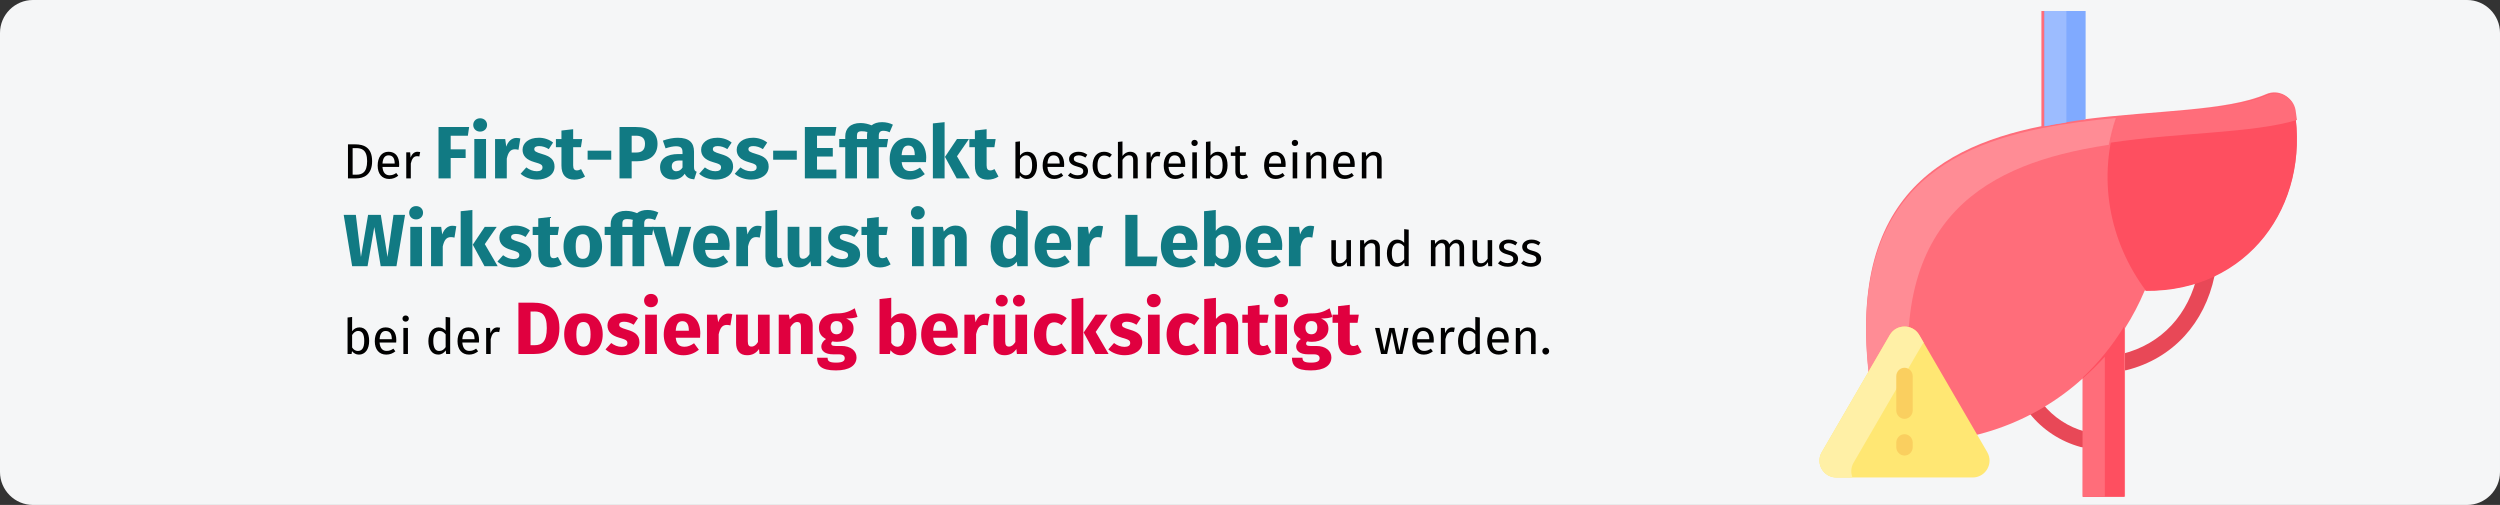 <?xml version="1.0" encoding="UTF-8"?>
<svg xmlns="http://www.w3.org/2000/svg" id="Ebene_1" version="1.1" viewBox="0 0 911 184">
  <rect x="0" y="0" width="911" height="184" fill="#333333" stroke="none"/>
  <defs>
    <style>
      .st0 {
        fill: #ffe773;
      }

      .st1 {
        fill: #fe4f60;
      }

      .st2 {
        fill: #ff6d7a;
      }

      .st3 {
        fill: #e84857;
      }

      .st4 {
        isolation: isolate;
      }

      .st5 {
        fill: #117a83;
      }

      .st6 {
        fill: #fff0a6;
      }

      .st7 {
        fill: #9cbcff;
      }

      .st8 {
        fill: #ff8c95;
      }

      .st9 {
        fill: #e0003f;
      }

      .st10 {
        fill: #facf5f;
      }

      .st11 {
        fill: #f5f6f7;
      }

      .st12 {
        fill: #80aaff;
      }
    </style>
  </defs>
  <g id="Page-1">
    <g id="vorlage-copy">
      <g id="Arzneimittel-Anwendungsformen-First-pass-effekt">
        <g id="Mask">
          <path id="path-1" class="st11" d="M12,0h887c6.6,0,12,5.4,12,12v160c0,6.6-5.4,12-12,12H12c-6.6,0-12-5.4-12-12V12C0,5.4,5.4,0,12,0Z"></path>
        </g>
        <g id="Der-First-pass-Effek-2">
          <g id="Der-First-pass-Effek">
            <path id="Shape" d="M129.39,52.6h-2.59v12.4h2.97c2.68,0,5.83-1.21,5.83-6.26s-3.04-6.14-6.21-6.14ZM129.77,53.97c1.98,0,4.01.58,4.01,4.77s-1.94,4.91-3.89,4.91h-1.39v-9.68h1.26Z"></path>
            <path id="Shape1" data-name="Shape" d="M145.47,59.98c0-2.9-1.35-4.68-3.91-4.68s-3.94,2.11-3.94,5.06,1.55,4.86,4.19,4.86c1.31,0,2.38-.45,3.31-1.19l-.72-.99c-.83.58-1.53.83-2.47.83-1.37,0-2.39-.85-2.56-3.04h6.05c.02-.22.04-.52.04-.85ZM143.83,59.6h-4.45c.13-2.11.95-2.99,2.21-2.99,1.49,0,2.23,1.03,2.23,2.88v.11Z"></path>
            <path id="Path" d="M152.16,55.3c-1.15,0-2.03.72-2.54,2.14l-.16-1.93h-1.42v9.49h1.66v-5.42c.4-1.82,1.08-2.66,2.27-2.66.34,0,.54.04.83.11l.31-1.62c-.29-.07-.63-.11-.94-.11Z"></path>
            <polygon id="Path1" data-name="Path" class="st5" points="159.8 65 164.23 65 164.23 57.58 169.68 57.58 169.68 54.42 164.23 54.42 164.23 49.45 170.49 49.45 170.95 46.29 159.8 46.29 159.8 65"></polygon>
            <path id="Shape2" data-name="Shape" class="st5" d="M174.95,43.1c-1.46,0-2.51,1.05-2.51,2.43s1.05,2.43,2.51,2.43,2.54-1.05,2.54-2.43-1.03-2.43-2.54-2.43ZM177.11,50.66h-4.27v14.34h4.27v-14.34Z"></path>
            <path id="Path2" data-name="Path" class="st5" d="M188.18,50.26c-1.65,0-3.05,1.19-3.7,3.19l-.38-2.78h-3.7v14.34h4.27v-7.21c.49-2.13,1.22-3.4,2.97-3.4.46,0,.84.08,1.3.19l.67-4.13c-.49-.13-.89-.19-1.43-.19Z"></path>
            <path id="Path3" data-name="Path" class="st5" d="M196.28,50.2c-3.62,0-5.86,1.92-5.86,4.37,0,2.21,1.4,3.67,4.24,4.48,2.59.73,3.02,1.03,3.02,2,0,.86-.78,1.35-2.08,1.35-1.4,0-2.73-.57-3.81-1.4l-2.08,2.32c1.4,1.27,3.51,2.13,5.99,2.13,3.56,0,6.37-1.76,6.37-4.73,0-2.57-1.59-3.75-4.43-4.56-2.57-.76-2.94-1.08-2.94-1.84,0-.65.57-1.08,1.73-1.08,1.24,0,2.43.4,3.54,1.11l1.57-2.4c-1.32-1.08-3.19-1.76-5.26-1.76Z"></path>
            <path id="Path4" data-name="Path" class="st5" d="M211.75,61.63c-.57.32-1.05.46-1.54.46-.89,0-1.35-.49-1.35-1.86v-6.59h2.83l.46-2.97h-3.29v-3.59l-4.27.49v3.11h-2.02v2.97h2.02v6.64c0,3.38,1.54,5.16,4.7,5.18,1.3,0,2.81-.38,3.89-1.13l-1.43-2.7Z"></path>
            <polygon id="Path5" data-name="Path" class="st5" points="214.13 58.2 222.74 58.2 222.74 54.9 214.13 54.9 214.13 58.2"></polygon>
            <path id="Shape3" data-name="Shape" class="st5" d="M252.9,60.84v-5.56c0-3.32-1.78-5.08-5.94-5.08-1.62,0-3.59.38-5.4,1.05l.97,2.81c1.43-.49,2.83-.76,3.75-.76,1.75,0,2.43.51,2.43,2.21v.62h-1.46c-4.32,0-6.72,1.7-6.72,4.83,0,2.62,1.81,4.48,4.67,4.48,1.7,0,3.29-.57,4.32-2.13.68,1.4,1.78,1.92,3.46,2.05l.89-2.78c-.68-.24-.97-.65-.97-1.75ZM246.45,62.41c-1.05,0-1.65-.68-1.65-1.81,0-1.43.92-2.11,2.86-2.11h1.05v2.56c-.51.84-1.3,1.35-2.27,1.35Z"></path>
            <path id="Path6" data-name="Path" class="st5" d="M261.35,50.2c-3.62,0-5.86,1.92-5.86,4.37,0,2.21,1.4,3.67,4.24,4.48,2.59.73,3.02,1.03,3.02,2,0,.86-.78,1.35-2.08,1.35-1.4,0-2.73-.57-3.81-1.4l-2.08,2.32c1.4,1.27,3.51,2.13,5.99,2.13,3.56,0,6.37-1.76,6.37-4.73,0-2.57-1.59-3.75-4.43-4.56-2.56-.76-2.94-1.08-2.94-1.84,0-.65.57-1.08,1.73-1.08,1.24,0,2.43.4,3.54,1.11l1.57-2.4c-1.32-1.08-3.19-1.76-5.26-1.76Z"></path>
            <path id="Path7" data-name="Path" class="st5" d="M274.31,50.2c-3.62,0-5.86,1.92-5.86,4.37,0,2.21,1.4,3.67,4.24,4.48,2.59.73,3.02,1.03,3.02,2,0,.86-.78,1.35-2.08,1.35-1.4,0-2.73-.57-3.81-1.4l-2.08,2.32c1.4,1.27,3.51,2.13,5.99,2.13,3.56,0,6.37-1.76,6.37-4.73,0-2.57-1.59-3.75-4.43-4.56-2.57-.76-2.94-1.08-2.94-1.84,0-.65.57-1.08,1.73-1.08,1.24,0,2.43.4,3.54,1.11l1.57-2.4c-1.32-1.08-3.19-1.76-5.26-1.76Z"></path>
            <polygon id="Path8" data-name="Path" class="st5" points="281.74 58.2 290.35 58.2 290.35 54.9 281.74 54.9 281.74 58.2"></polygon>
            <polygon id="Path9" data-name="Path" class="st5" points="304.77 46.29 293.29 46.29 293.29 65 304.77 65 304.77 61.81 297.72 61.81 297.72 57.04 303.47 57.04 303.47 53.93 297.72 53.93 297.72 49.45 304.31 49.45 304.77 46.29"></polygon>
            <path id="Shape4" data-name="Shape" class="st5" d="M321.94,47.67c.65,0,1.43.13,2.24.54l1.19-2.78c-1.05-.54-2.46-.92-3.94-.92-1.65,0-2.92.43-3.81,1.16-1.24-.49-2.54-.84-4.05-.84-3.75,0-5.56,2.08-5.56,4.83v1h-2.19v2.97h2.19v11.37h4.27v-11.37h3.67v11.37h4.27v-11.37h2.92l.49-2.97h-3.4v-1.11c0-1.35.51-1.89,1.73-1.89ZM315.94,50.66h-3.67v-1.13c0-1.24.43-1.7,1.75-1.7.76,0,1.38.08,2.05.27-.08.41-.13.84-.13,1.3v1.27Z"></path>
            <path id="Shape5" data-name="Shape" class="st5" d="M337.52,57.55c0-4.64-2.51-7.34-6.62-7.34-4.35,0-6.7,3.4-6.7,7.69s2.43,7.56,7.21,7.56c2.32,0,4.16-.86,5.59-2l-1.76-2.38c-1.24.86-2.27,1.27-3.43,1.27-1.75,0-2.97-.7-3.24-3.27h8.86c.05-.43.08-1.08.08-1.54ZM333.33,56.52h-4.78c.22-2.59,1.03-3.48,2.46-3.48,1.7,0,2.29,1.35,2.32,3.29v.19Z"></path>
            <path id="Shape6" data-name="Shape" class="st5" d="M344.21,44.51l-4.27.46v20.03h4.27v-20.49ZM353.07,50.66h-4.35l-4.37,6.51,4.27,7.83h4.81l-4.7-8.05,4.35-6.29Z"></path>
            <path id="Path10" data-name="Path" class="st5" d="M362.41,61.63c-.57.32-1.05.46-1.54.46-.89,0-1.35-.49-1.35-1.86v-6.59h2.83l.46-2.97h-3.29v-3.59l-4.27.49v3.11h-2.02v2.97h2.02v6.64c0,3.38,1.54,5.16,4.7,5.18,1.3,0,2.81-.38,3.89-1.13l-1.43-2.7Z"></path>
            <path id="Shape7" data-name="Shape" d="M374.36,55.3c-1.15,0-2.03.52-2.68,1.4v-5.2l-1.66.2v13.3h1.46l.16-1.04c.65.79,1.48,1.26,2.52,1.26,2.3,0,3.73-2,3.73-4.97,0-3.17-1.39-4.95-3.53-4.95ZM373.77,63.9c-.85,0-1.6-.52-2.09-1.28v-4.54c.49-.76,1.17-1.48,2.21-1.48,1.33,0,2.21.94,2.21,3.64s-.95,3.65-2.34,3.65Z"></path>
            <path id="Shape8" data-name="Shape" d="M387.79,59.98c0-2.9-1.35-4.68-3.91-4.68s-3.94,2.11-3.94,5.06,1.55,4.86,4.19,4.86c1.31,0,2.38-.45,3.31-1.19l-.72-.99c-.83.58-1.53.83-2.47.83-1.37,0-2.39-.85-2.56-3.04h6.05c.02-.22.04-.52.04-.85ZM386.15,59.6h-4.45c.13-2.11.95-2.99,2.21-2.99,1.49,0,2.23,1.03,2.23,2.88v.11Z"></path>
            <path id="Path11" data-name="Path" d="M392.99,55.3c-1.96,0-3.42,1.1-3.42,2.61,0,1.33.81,2.21,2.86,2.75,1.84.49,2.3.85,2.3,1.78s-.79,1.44-2.03,1.44c-1.03,0-1.91-.34-2.66-.92l-.88,1.01c.83.72,1.98,1.24,3.58,1.24,1.93,0,3.74-.9,3.74-2.88,0-1.66-1.15-2.45-3.15-2.95-1.53-.4-2.03-.76-2.03-1.53s.67-1.24,1.75-1.24c.88,0,1.62.27,2.47.81l.7-1.04c-.9-.68-1.89-1.08-3.22-1.08Z"></path>
            <path id="Path12" data-name="Path" d="M402.28,55.3c-2.57,0-4.14,2.02-4.14,5.04s1.58,4.88,4.14,4.88c1.1,0,2.05-.36,2.9-1.04l-.76-1.08c-.72.47-1.28.72-2.07.72-1.49,0-2.43-1.03-2.43-3.51s.94-3.64,2.43-3.64c.79,0,1.39.23,2.03.7l.79-1.04c-.88-.74-1.78-1.03-2.9-1.03Z"></path>
            <path id="Path13" data-name="Path" d="M411.84,55.3c-1.19,0-2.12.59-2.81,1.53v-5.29l-1.66.18v13.28h1.66v-6.75c.63-.99,1.37-1.66,2.39-1.66.9,0,1.51.41,1.51,1.84v6.57h1.66v-6.8c0-1.78-1.03-2.9-2.75-2.9Z"></path>
            <path id="Path14" data-name="Path" d="M421.92,55.3c-1.15,0-2.03.72-2.54,2.14l-.16-1.93h-1.42v9.49h1.66v-5.42c.4-1.82,1.08-2.66,2.27-2.66.34,0,.54.04.83.11l.31-1.62c-.29-.07-.63-.11-.94-.11Z"></path>
            <path id="Shape9" data-name="Shape" d="M431.91,59.98c0-2.9-1.35-4.68-3.91-4.68s-3.94,2.11-3.94,5.06,1.55,4.86,4.19,4.86c1.31,0,2.38-.45,3.31-1.19l-.72-.99c-.83.58-1.53.83-2.47.83-1.37,0-2.39-.85-2.56-3.04h6.05c.02-.22.04-.52.04-.85ZM430.27,59.6h-4.45c.13-2.11.95-2.99,2.21-2.99,1.49,0,2.23,1.03,2.23,2.88v.11Z"></path>
            <path id="Shape10" data-name="Shape" d="M435.29,50.96c-.68,0-1.15.49-1.15,1.13s.47,1.12,1.15,1.12,1.17-.49,1.17-1.12-.47-1.13-1.17-1.13ZM436.14,55.51h-1.66v9.49h1.66v-9.49Z"></path>
            <path id="Shape11" data-name="Shape" d="M443.79,55.3c-1.15,0-2.03.52-2.68,1.4v-5.2l-1.66.2v13.3h1.46l.16-1.04c.65.79,1.48,1.26,2.52,1.26,2.3,0,3.73-2,3.73-4.97,0-3.17-1.39-4.95-3.53-4.95ZM443.19,63.9c-.85,0-1.6-.52-2.09-1.28v-4.54c.49-.76,1.17-1.48,2.21-1.48,1.33,0,2.21.94,2.21,3.64s-.95,3.65-2.34,3.65Z"></path>
            <path id="Path15" data-name="Path" d="M454.21,63.47c-.47.25-.85.38-1.26.38-.83,0-1.13-.45-1.13-1.4v-5.65h2.07l.18-1.28h-2.25v-2.34l-1.66.2v2.14h-1.66v1.28h1.66v5.72c0,1.76.95,2.7,2.56,2.7.81,0,1.49-.22,2.12-.65l-.63-1.1Z"></path>
            <path id="Shape12" data-name="Shape" d="M468.49,59.98c0-2.9-1.35-4.68-3.91-4.68s-3.94,2.11-3.94,5.06,1.55,4.86,4.19,4.86c1.31,0,2.38-.45,3.31-1.19l-.72-.99c-.83.58-1.53.83-2.47.83-1.37,0-2.39-.85-2.56-3.04h6.05c.02-.22.04-.52.04-.85ZM466.85,59.6h-4.45c.13-2.11.95-2.99,2.21-2.99,1.49,0,2.23,1.03,2.23,2.88v.11Z"></path>
            <path id="Shape13" data-name="Shape" d="M471.87,50.96c-.68,0-1.15.49-1.15,1.13s.47,1.12,1.15,1.12,1.17-.49,1.17-1.12-.47-1.13-1.17-1.13ZM472.71,55.51h-1.66v9.49h1.66v-9.49Z"></path>
            <path id="Path16" data-name="Path" d="M480.49,55.3c-1.24,0-2.25.65-2.9,1.62l-.14-1.4h-1.42v9.49h1.66v-6.73c.63-1.01,1.35-1.67,2.41-1.67.92,0,1.49.41,1.49,1.84v6.57h1.66v-6.8c0-1.8-1.01-2.9-2.75-2.9Z"></path>
            <path id="Shape14" data-name="Shape" d="M493.67,59.98c0-2.9-1.35-4.68-3.91-4.68s-3.94,2.11-3.94,5.06,1.55,4.86,4.19,4.86c1.31,0,2.38-.45,3.31-1.19l-.72-.99c-.83.58-1.53.83-2.47.83-1.37,0-2.39-.85-2.56-3.04h6.05c.02-.22.04-.52.04-.85ZM492.03,59.6h-4.45c.13-2.11.95-2.99,2.21-2.99,1.49,0,2.23,1.03,2.23,2.88v.11Z"></path>
            <path id="Path17" data-name="Path" d="M500.71,55.3c-1.24,0-2.25.65-2.9,1.62l-.14-1.4h-1.42v9.49h1.66v-6.73c.63-1.01,1.35-1.67,2.41-1.67.92,0,1.49.41,1.49,1.84v6.57h1.66v-6.8c0-1.8-1.01-2.9-2.75-2.9Z"></path>
            <polygon id="Path18" data-name="Path" class="st5" points="147.6 78.29 143.39 78.29 141.2 93.65 138.77 78.29 134.13 78.29 131.53 93.65 129.67 78.29 125.24 78.29 128.32 97 133.94 97 136.39 82.72 138.72 97 144.47 97 147.6 78.29"></polygon>
            <path id="Shape15" data-name="Shape" class="st5" d="M151.62,75.1c-1.46,0-2.51,1.05-2.51,2.43s1.05,2.43,2.51,2.43,2.54-1.05,2.54-2.43-1.03-2.43-2.54-2.43ZM153.78,82.66h-4.27v14.34h4.27v-14.34Z"></path>
            <path id="Path19" data-name="Path" class="st5" d="M164.85,82.26c-1.65,0-3.05,1.19-3.7,3.19l-.38-2.78h-3.7v14.34h4.27v-7.21c.49-2.13,1.22-3.4,2.97-3.4.46,0,.84.08,1.3.19l.67-4.13c-.49-.14-.89-.19-1.43-.19Z"></path>
            <path id="Shape16" data-name="Shape" class="st5" d="M172.14,76.51l-4.27.46v20.03h4.27v-20.49ZM181,82.66h-4.35l-4.37,6.51,4.27,7.83h4.81l-4.7-8.05,4.35-6.29Z"></path>
            <path id="Path20" data-name="Path" class="st5" d="M187.83,82.2c-3.62,0-5.86,1.92-5.86,4.37,0,2.21,1.4,3.67,4.24,4.48,2.59.73,3.02,1.03,3.02,2,0,.86-.78,1.35-2.08,1.35-1.4,0-2.73-.57-3.81-1.4l-2.08,2.32c1.4,1.27,3.51,2.13,5.99,2.13,3.56,0,6.37-1.75,6.37-4.72,0-2.56-1.59-3.75-4.43-4.56-2.57-.76-2.94-1.08-2.94-1.84,0-.65.57-1.08,1.73-1.08,1.24,0,2.43.4,3.54,1.11l1.57-2.4c-1.32-1.08-3.19-1.75-5.26-1.75Z"></path>
            <path id="Path21" data-name="Path" class="st5" d="M203.3,93.63c-.57.32-1.05.46-1.54.46-.89,0-1.35-.49-1.35-1.86v-6.59h2.83l.46-2.97h-3.29v-3.59l-4.27.49v3.1h-2.03v2.97h2.03v6.64c0,3.38,1.54,5.16,4.7,5.18,1.3,0,2.81-.38,3.89-1.13l-1.43-2.7Z"></path>
            <path id="Shape17" data-name="Shape" class="st5" d="M212.37,82.2c-4.37,0-7.02,3.02-7.02,7.61,0,4.83,2.67,7.64,7.02,7.64s7.02-3.02,7.02-7.61c0-4.83-2.65-7.64-7.02-7.64ZM212.37,85.34c1.73,0,2.59,1.32,2.59,4.51s-.86,4.48-2.59,4.48-2.59-1.32-2.59-4.51.86-4.48,2.59-4.48Z"></path>
            <path id="Shape18" data-name="Shape" class="st5" d="M236.46,79.67c.65,0,1.43.14,2.24.54l1.19-2.78c-1.05-.54-2.46-.92-3.94-.92-1.65,0-2.92.43-3.81,1.16-1.24-.49-2.54-.84-4.05-.84-3.75,0-5.56,2.08-5.56,4.83v1h-2.19v2.97h2.19v11.37h4.27v-11.37h3.67v11.37h4.27v-11.37h2.92l.49-2.97h-3.4v-1.11c0-1.35.51-1.89,1.73-1.89ZM230.46,82.66h-3.67v-1.13c0-1.24.43-1.7,1.76-1.7.76,0,1.38.08,2.05.27-.08.41-.13.84-.13,1.3v1.27Z"></path>
            <polygon id="Path22" data-name="Path" class="st5" points="251.87 82.66 247.53 82.66 244.88 93.76 242.34 82.66 237.7 82.66 242.31 97 247.36 97 251.87 82.66"></polygon>
            <path id="Shape19" data-name="Shape" class="st5" d="M265.89,89.55c0-4.64-2.51-7.34-6.62-7.34-4.35,0-6.7,3.4-6.7,7.69s2.43,7.56,7.21,7.56c2.32,0,4.16-.86,5.59-2l-1.76-2.38c-1.24.86-2.27,1.27-3.43,1.27-1.76,0-2.97-.7-3.24-3.27h8.86c.05-.43.08-1.08.08-1.54ZM261.7,88.52h-4.78c.22-2.59,1.03-3.48,2.46-3.48,1.7,0,2.29,1.35,2.32,3.29v.19Z"></path>
            <path id="Path23" data-name="Path" class="st5" d="M276.09,82.26c-1.65,0-3.05,1.19-3.7,3.19l-.38-2.78h-3.7v14.34h4.27v-7.21c.49-2.13,1.21-3.4,2.97-3.4.46,0,.84.08,1.3.19l.68-4.13c-.49-.14-.89-.19-1.43-.19Z"></path>
            <path id="Path24" data-name="Path" class="st5" d="M282.87,97.46c1.05,0,1.97-.22,2.59-.49l-.81-3.02c-.19.08-.43.13-.7.13-.51,0-.76-.3-.76-.89v-16.69l-4.27.46v16.39c0,2.62,1.46,4.1,3.94,4.1Z"></path>
            <path id="Path25" data-name="Path" class="st5" d="M299.26,82.66h-4.27v9.96c-.62,1.08-1.43,1.67-2.32,1.67s-1.38-.43-1.38-1.89v-9.75h-4.27v10.29c0,2.78,1.32,4.51,4,4.51,1.92,0,3.32-.76,4.35-2.27l.19,1.81h3.7v-14.34Z"></path>
            <path id="Path26" data-name="Path" class="st5" d="M307.63,82.2c-3.62,0-5.86,1.92-5.86,4.37,0,2.21,1.4,3.67,4.24,4.48,2.59.73,3.02,1.03,3.02,2,0,.86-.78,1.35-2.08,1.35-1.4,0-2.73-.57-3.81-1.4l-2.08,2.32c1.4,1.27,3.51,2.13,5.99,2.13,3.56,0,6.37-1.75,6.37-4.72,0-2.56-1.59-3.75-4.43-4.56-2.56-.76-2.94-1.08-2.94-1.84,0-.65.57-1.08,1.73-1.08,1.24,0,2.43.4,3.54,1.11l1.57-2.4c-1.32-1.08-3.19-1.75-5.26-1.75Z"></path>
            <path id="Path27" data-name="Path" class="st5" d="M323.1,93.63c-.57.32-1.05.46-1.54.46-.89,0-1.35-.49-1.35-1.86v-6.59h2.84l.46-2.97h-3.29v-3.59l-4.27.49v3.1h-2.03v2.97h2.03v6.64c0,3.38,1.54,5.16,4.7,5.18,1.3,0,2.81-.38,3.89-1.13l-1.43-2.7Z"></path>
            <path id="Shape20" data-name="Shape" class="st5" d="M334.44,75.1c-1.46,0-2.51,1.05-2.51,2.43s1.05,2.43,2.51,2.43,2.54-1.05,2.54-2.43-1.03-2.43-2.54-2.43ZM336.6,82.66h-4.27v14.34h4.27v-14.34Z"></path>
            <path id="Path28" data-name="Path" class="st5" d="M348.29,82.2c-1.81,0-3.19.76-4.37,2.19l-.32-1.73h-3.7v14.34h4.27v-9.8c.73-1.19,1.54-1.86,2.48-1.86.84,0,1.35.4,1.35,1.92v9.75h4.27v-10.48c0-2.73-1.49-4.32-3.97-4.32Z"></path>
            <path id="Shape21" data-name="Shape" class="st5" d="M370.24,76.51v7.05c-.84-.84-2-1.35-3.4-1.35-3.54,0-5.86,3.16-5.86,7.59s1.81,7.67,5.45,7.67c1.94,0,3.24-.94,4.08-2.13l.22,1.67h3.78v-20.03l-4.27-.46ZM367.76,94.33c-1.38,0-2.35-.94-2.35-4.51,0-3.21,1.08-4.51,2.59-4.51.94,0,1.59.46,2.24,1.22v6.18c-.68,1.08-1.46,1.62-2.48,1.62Z"></path>
            <path id="Shape22" data-name="Shape" class="st5" d="M390.33,89.55c0-4.64-2.51-7.34-6.61-7.34-4.35,0-6.7,3.4-6.7,7.69s2.43,7.56,7.21,7.56c2.32,0,4.16-.86,5.59-2l-1.76-2.38c-1.24.86-2.27,1.27-3.43,1.27-1.76,0-2.97-.7-3.24-3.27h8.86c.05-.43.08-1.08.08-1.54ZM386.14,88.52h-4.78c.22-2.59,1.03-3.48,2.46-3.48,1.7,0,2.29,1.35,2.32,3.29v.19Z"></path>
            <path id="Path29" data-name="Path" class="st5" d="M400.53,82.26c-1.65,0-3.05,1.19-3.7,3.19l-.38-2.78h-3.7v14.34h4.27v-7.21c.49-2.13,1.21-3.4,2.97-3.4.46,0,.84.08,1.3.19l.67-4.13c-.49-.14-.89-.19-1.43-.19Z"></path>
            <polygon id="Path30" data-name="Path" class="st5" points="414.49 78.29 410.07 78.29 410.07 97 421.32 97 421.78 93.49 414.49 93.49 414.49 78.29"></polygon>
            <path id="Shape23" data-name="Shape" class="st5" d="M436.34,89.55c0-4.64-2.51-7.34-6.61-7.34-4.35,0-6.7,3.4-6.7,7.69s2.43,7.56,7.21,7.56c2.32,0,4.16-.86,5.59-2l-1.76-2.38c-1.24.86-2.27,1.27-3.43,1.27-1.76,0-2.97-.7-3.24-3.27h8.86c.05-.43.08-1.08.08-1.54ZM432.15,88.52h-4.78c.22-2.59,1.03-3.48,2.46-3.48,1.7,0,2.29,1.35,2.32,3.29v.19Z"></path>
            <path id="Shape24" data-name="Shape" class="st5" d="M446.89,82.2c-1.59,0-3,.73-3.86,1.92v-7.61l-4.27.46v20.03h3.78l.22-1.38c.86,1.13,2.16,1.84,3.75,1.84,3.56,0,5.7-3.19,5.7-7.61,0-4.81-1.89-7.64-5.32-7.64ZM445.27,94.35c-.92,0-1.7-.51-2.24-1.38v-5.97c.62-1.05,1.46-1.67,2.43-1.67,1.35,0,2.32.86,2.32,4.51,0,3.35-1.03,4.51-2.51,4.51Z"></path>
            <path id="Shape25" data-name="Shape" class="st5" d="M467.25,89.55c0-4.64-2.51-7.34-6.61-7.34-4.35,0-6.7,3.4-6.7,7.69s2.43,7.56,7.21,7.56c2.32,0,4.16-.86,5.59-2l-1.76-2.38c-1.24.86-2.27,1.27-3.43,1.27-1.76,0-2.97-.7-3.24-3.27h8.86c.05-.43.08-1.08.08-1.54ZM463.07,88.52h-4.78c.22-2.59,1.03-3.48,2.46-3.48,1.7,0,2.29,1.35,2.32,3.29v.19Z"></path>
            <path id="Path31" data-name="Path" class="st5" d="M477.46,82.26c-1.65,0-3.05,1.19-3.7,3.19l-.38-2.78h-3.7v14.34h4.27v-7.21c.49-2.13,1.22-3.4,2.97-3.4.46,0,.84.08,1.3.19l.67-4.13c-.49-.14-.89-.19-1.43-.19Z"></path>
            <path id="Path32" data-name="Path" d="M492.3,87.51h-1.66v6.77c-.58.95-1.35,1.64-2.38,1.64s-1.46-.49-1.46-1.78v-6.62h-1.66v6.8c0,1.85.99,2.9,2.65,2.9,1.35,0,2.23-.54,2.95-1.69l.13,1.48h1.42v-9.49Z"></path>
            <path id="Path33" data-name="Path" d="M500.07,87.3c-1.24,0-2.25.65-2.9,1.62l-.14-1.4h-1.42v9.49h1.66v-6.73c.63-1.01,1.35-1.67,2.41-1.67.92,0,1.49.41,1.49,1.84v6.57h1.66v-6.8c0-1.8-1.01-2.9-2.75-2.9Z"></path>
            <path id="Shape26" data-name="Shape" d="M511.68,83.5v4.97c-.63-.67-1.44-1.17-2.56-1.17-2.32,0-3.73,2.11-3.73,5s1.28,4.91,3.58,4.91c1.17,0,2.12-.58,2.74-1.53l.16,1.31h1.46v-13.3l-1.66-.2ZM509.34,95.9c-1.37,0-2.16-1.13-2.16-3.64s.88-3.65,2.3-3.65c.94,0,1.6.49,2.2,1.24v4.64c-.63.88-1.28,1.4-2.34,1.4Z"></path>
            <path id="Path34" data-name="Path" d="M530.94,87.3c-1.28,0-2.14.68-2.83,1.71-.36-1.08-1.22-1.71-2.39-1.71-1.24,0-2.11.65-2.74,1.6l-.14-1.39h-1.42v9.49h1.66v-6.73c.63-1.01,1.21-1.67,2.23-1.67.72,0,1.33.41,1.33,1.84v6.57h1.66v-6.73c.65-1.01,1.21-1.67,2.23-1.67.72,0,1.33.41,1.33,1.84v6.57h1.66v-6.8c0-1.78-1.03-2.9-2.57-2.9Z"></path>
            <path id="Path35" data-name="Path" d="M543.76,87.51h-1.66v6.77c-.58.95-1.35,1.64-2.38,1.64s-1.46-.49-1.46-1.78v-6.62h-1.66v6.8c0,1.85.99,2.9,2.65,2.9,1.35,0,2.23-.54,2.95-1.69l.13,1.48h1.42v-9.49Z"></path>
            <path id="Path36" data-name="Path" d="M549.7,87.3c-1.96,0-3.42,1.1-3.42,2.61,0,1.33.81,2.21,2.86,2.75,1.84.49,2.3.85,2.3,1.78s-.79,1.44-2.03,1.44c-1.03,0-1.91-.34-2.66-.92l-.88,1.01c.83.72,1.98,1.24,3.58,1.24,1.93,0,3.74-.9,3.74-2.88,0-1.66-1.15-2.45-3.15-2.95-1.53-.4-2.03-.76-2.03-1.53s.67-1.24,1.75-1.24c.88,0,1.62.27,2.47.81l.7-1.04c-.9-.68-1.89-1.08-3.22-1.08Z"></path>
            <path id="Path37" data-name="Path" d="M558.11,87.3c-1.96,0-3.42,1.1-3.42,2.61,0,1.33.81,2.21,2.86,2.75,1.84.49,2.3.85,2.3,1.78s-.79,1.44-2.03,1.44c-1.03,0-1.91-.34-2.66-.92l-.88,1.01c.83.72,1.98,1.24,3.58,1.24,1.93,0,3.74-.9,3.74-2.88,0-1.66-1.15-2.45-3.15-2.95-1.53-.4-2.03-.76-2.03-1.53s.67-1.24,1.75-1.24c.88,0,1.62.27,2.47.81l.7-1.04c-.9-.68-1.89-1.08-3.22-1.08Z"></path>
            <path id="Shape27" data-name="Shape" d="M130.99,119.3c-1.15,0-2.03.52-2.68,1.4v-5.2l-1.66.2v13.3h1.46l.16-1.04c.65.79,1.48,1.26,2.52,1.26,2.3,0,3.73-2,3.73-4.97,0-3.17-1.39-4.95-3.53-4.95ZM130.4,127.9c-.85,0-1.6-.52-2.09-1.28v-4.54c.49-.76,1.17-1.48,2.21-1.48,1.33,0,2.21.94,2.21,3.64s-.95,3.65-2.34,3.65Z"></path>
            <path id="Shape28" data-name="Shape" d="M144.42,123.98c0-2.9-1.35-4.68-3.91-4.68s-3.94,2.11-3.94,5.06,1.55,4.86,4.19,4.86c1.31,0,2.38-.45,3.31-1.19l-.72-.99c-.83.58-1.53.83-2.47.83-1.37,0-2.39-.85-2.56-3.04h6.05c.02-.22.04-.52.04-.85ZM142.78,123.6h-4.45c.13-2.11.95-2.99,2.21-2.99,1.49,0,2.23,1.03,2.23,2.88v.11Z"></path>
            <path id="Shape29" data-name="Shape" d="M147.81,114.96c-.68,0-1.15.49-1.15,1.13s.47,1.12,1.15,1.12,1.17-.49,1.17-1.12-.47-1.13-1.17-1.13ZM148.65,119.51h-1.66v9.49h1.66v-9.49Z"></path>
            <path id="Shape30" data-name="Shape" d="M162.39,115.5v4.97c-.63-.67-1.44-1.17-2.56-1.17-2.32,0-3.73,2.11-3.73,5s1.28,4.91,3.58,4.91c1.17,0,2.12-.58,2.74-1.53l.16,1.31h1.46v-13.3l-1.66-.2ZM160.05,127.9c-1.37,0-2.16-1.13-2.16-3.64s.88-3.65,2.3-3.65c.94,0,1.6.49,2.2,1.24v4.64c-.63.88-1.28,1.4-2.34,1.4Z"></path>
            <path id="Shape31" data-name="Shape" d="M174.57,123.98c0-2.9-1.35-4.68-3.91-4.68s-3.94,2.11-3.94,5.06,1.55,4.86,4.19,4.86c1.31,0,2.38-.45,3.31-1.19l-.72-.99c-.83.58-1.53.83-2.47.83-1.37,0-2.39-.85-2.56-3.04h6.05c.02-.22.04-.52.04-.85ZM172.93,123.6h-4.45c.13-2.11.95-2.99,2.21-2.99,1.49,0,2.23,1.03,2.23,2.88v.11Z"></path>
            <path id="Path38" data-name="Path" d="M181.27,119.3c-1.15,0-2.03.72-2.54,2.14l-.16-1.93h-1.42v9.49h1.66v-5.42c.4-1.82,1.08-2.66,2.27-2.66.34,0,.54.04.83.11l.31-1.62c-.29-.07-.63-.11-.94-.11Z"></path>
            <path id="Shape32" data-name="Shape" class="st9" d="M194.12,110.29h-5.21v18.71h5.62c4.78,0,9.32-1.92,9.32-9.45s-4.72-9.26-9.72-9.26ZM194.74,113.5c2.59,0,4.51,1.03,4.51,6.05s-1.78,6.24-4.46,6.24h-1.46v-12.28h1.4Z"></path>
            <path id="Shape33" data-name="Shape" class="st9" d="M212.61,114.2c-4.37,0-7.02,3.02-7.02,7.61,0,4.83,2.67,7.64,7.02,7.64s7.02-3.02,7.02-7.61c0-4.83-2.65-7.64-7.02-7.64ZM212.61,117.34c1.73,0,2.59,1.32,2.59,4.51s-.86,4.48-2.59,4.48-2.59-1.32-2.59-4.51.86-4.48,2.59-4.48Z"></path>
            <path id="Path39" data-name="Path" class="st9" d="M227.22,114.2c-3.62,0-5.86,1.92-5.86,4.37,0,2.21,1.4,3.67,4.24,4.48,2.59.73,3.02,1.03,3.02,2,0,.86-.78,1.35-2.08,1.35-1.4,0-2.73-.57-3.81-1.4l-2.08,2.32c1.4,1.27,3.51,2.13,5.99,2.13,3.56,0,6.37-1.76,6.37-4.73,0-2.56-1.59-3.75-4.43-4.56-2.57-.76-2.94-1.08-2.94-1.84,0-.65.57-1.08,1.73-1.08,1.24,0,2.43.4,3.54,1.11l1.57-2.4c-1.32-1.08-3.19-1.76-5.27-1.76Z"></path>
            <path id="Shape34" data-name="Shape" class="st9" d="M237.21,107.1c-1.46,0-2.51,1.05-2.51,2.43s1.05,2.43,2.51,2.43,2.54-1.05,2.54-2.43-1.03-2.43-2.54-2.43ZM239.37,114.66h-4.27v14.34h4.27v-14.34Z"></path>
            <path id="Shape35" data-name="Shape" class="st9" d="M255.19,121.55c0-4.64-2.51-7.34-6.62-7.34-4.35,0-6.7,3.4-6.7,7.69s2.43,7.56,7.21,7.56c2.32,0,4.16-.86,5.59-2l-1.76-2.38c-1.24.86-2.27,1.27-3.43,1.27-1.75,0-2.97-.7-3.24-3.27h8.86c.05-.43.08-1.08.08-1.54ZM251.01,120.52h-4.78c.22-2.59,1.03-3.48,2.46-3.48,1.7,0,2.29,1.35,2.32,3.29v.19Z"></path>
            <path id="Path40" data-name="Path" class="st9" d="M265.4,114.26c-1.65,0-3.05,1.19-3.7,3.19l-.38-2.78h-3.7v14.34h4.27v-7.21c.49-2.13,1.21-3.4,2.97-3.4.46,0,.84.08,1.3.19l.68-4.13c-.49-.14-.89-.19-1.43-.19Z"></path>
            <path id="Path41" data-name="Path" class="st9" d="M280.47,114.66h-4.27v9.96c-.62,1.08-1.43,1.67-2.32,1.67s-1.38-.43-1.38-1.89v-9.75h-4.27v10.29c0,2.78,1.32,4.51,4,4.51,1.92,0,3.32-.76,4.35-2.27l.19,1.81h3.7v-14.34Z"></path>
            <path id="Path42" data-name="Path" class="st9" d="M292.16,114.2c-1.81,0-3.19.76-4.37,2.19l-.32-1.73h-3.7v14.34h4.27v-9.8c.73-1.19,1.54-1.86,2.48-1.86.84,0,1.35.4,1.35,1.92v9.75h4.27v-10.48c0-2.73-1.49-4.32-3.97-4.32Z"></path>
            <path id="Shape36" data-name="Shape" class="st9" d="M311.46,112.34c-1.73,1.03-3.56,1.94-6.75,1.86-3.75,0-6.29,2-6.29,5.24,0,1.86.73,3.13,2.57,4.1-1.03.65-1.7,1.7-1.7,2.75,0,1.54,1.27,2.83,4.4,2.83h2.08c1.43,0,2.05.57,2.05,1.4,0,.92-.59,1.62-3.11,1.62s-3.13-.54-3.13-1.78h-3.83c0,2.83,1.43,4.62,6.86,4.62,4.91,0,7.51-1.81,7.51-4.75,0-2.4-2.13-4.16-5.48-4.16h-2.16c-1.38,0-1.57-.43-1.57-.86,0-.32.16-.65.46-.81.51.11,1.05.16,1.65.16,3.73,0,6.02-2.03,6.02-4.81,0-1.86-.89-2.92-2.7-3.7,1.81,0,3.13-.16,4.13-.57l-1-3.16ZM304.82,117.01c1.43,0,2.16.73,2.16,2.32s-.76,2.48-2.16,2.48c-1.3,0-2.16-.86-2.16-2.43,0-1.49.84-2.38,2.16-2.38Z"></path>
            <path id="Shape37" data-name="Shape" class="st9" d="M328.63,114.2c-1.59,0-3,.73-3.86,1.92v-7.61l-4.27.46v20.03h3.78l.22-1.38c.86,1.13,2.16,1.84,3.75,1.84,3.56,0,5.7-3.19,5.7-7.61,0-4.81-1.89-7.64-5.32-7.64ZM327.01,126.35c-.92,0-1.7-.51-2.24-1.38v-5.97c.62-1.05,1.46-1.67,2.43-1.67,1.35,0,2.32.86,2.32,4.51,0,3.35-1.03,4.51-2.51,4.51Z"></path>
            <path id="Shape38" data-name="Shape" class="st9" d="M348.99,121.55c0-4.64-2.51-7.34-6.61-7.34-4.35,0-6.7,3.4-6.7,7.69s2.43,7.56,7.21,7.56c2.32,0,4.16-.86,5.59-2l-1.75-2.38c-1.24.86-2.27,1.27-3.43,1.27-1.76,0-2.97-.7-3.24-3.27h8.86c.05-.43.08-1.08.08-1.54ZM344.81,120.52h-4.78c.22-2.59,1.03-3.48,2.46-3.48,1.7,0,2.29,1.35,2.32,3.29v.19Z"></path>
            <path id="Path43" data-name="Path" class="st9" d="M359.2,114.26c-1.65,0-3.05,1.19-3.7,3.19l-.38-2.78h-3.7v14.34h4.27v-7.21c.49-2.13,1.21-3.4,2.97-3.4.46,0,.84.08,1.3.19l.68-4.13c-.49-.14-.89-.19-1.43-.19Z"></path>
            <path id="Shape39" data-name="Shape" class="st9" d="M365.03,107.43c-1.21,0-2.19.94-2.19,2.13s.97,2.13,2.19,2.13,2.19-.94,2.19-2.13-.94-2.13-2.19-2.13ZM371.27,107.43c-1.19,0-2.16.94-2.16,2.13s.97,2.13,2.16,2.13c1.27,0,2.19-.94,2.19-2.13s-.92-2.13-2.19-2.13ZM374.26,114.66h-4.27v9.96c-.62,1.08-1.43,1.67-2.32,1.67s-1.38-.43-1.38-1.89v-9.75h-4.27v10.29c0,2.78,1.32,4.51,4,4.51,1.92,0,3.32-.76,4.35-2.27l.19,1.81h3.7v-14.34Z"></path>
            <path id="Path44" data-name="Path" class="st9" d="M383.79,114.2c-4.29,0-7.02,3.19-7.02,7.75s2.7,7.51,7.1,7.51c1.97,0,3.51-.65,4.83-1.7l-1.86-2.65c-1.03.65-1.73.97-2.75.97-1.7,0-2.83-.97-2.83-4.16s1.05-4.46,2.89-4.46c.97,0,1.81.32,2.73,1.03l1.84-2.54c-1.38-1.16-2.92-1.76-4.91-1.76Z"></path>
            <path id="Shape40" data-name="Shape" class="st9" d="M394.76,108.51l-4.27.46v20.03h4.27v-20.49ZM403.61,114.66h-4.35l-4.37,6.51,4.27,7.83h4.81l-4.7-8.05,4.35-6.29Z"></path>
            <path id="Path45" data-name="Path" class="st9" d="M410.44,114.2c-3.62,0-5.86,1.92-5.86,4.37,0,2.21,1.4,3.67,4.24,4.48,2.59.73,3.02,1.03,3.02,2,0,.86-.78,1.35-2.08,1.35-1.4,0-2.73-.57-3.81-1.4l-2.08,2.32c1.4,1.27,3.51,2.13,5.99,2.13,3.56,0,6.37-1.76,6.37-4.73,0-2.56-1.59-3.75-4.43-4.56-2.57-.76-2.94-1.08-2.94-1.84,0-.65.57-1.08,1.73-1.08,1.24,0,2.43.4,3.54,1.11l1.57-2.4c-1.32-1.08-3.19-1.76-5.27-1.76Z"></path>
            <path id="Shape41" data-name="Shape" class="st9" d="M420.43,107.1c-1.46,0-2.51,1.05-2.51,2.43s1.05,2.43,2.51,2.43,2.54-1.05,2.54-2.43-1.03-2.43-2.54-2.43ZM422.59,114.66h-4.27v14.34h4.27v-14.34Z"></path>
            <path id="Path46" data-name="Path" class="st9" d="M432.12,114.2c-4.29,0-7.02,3.19-7.02,7.75s2.7,7.51,7.1,7.51c1.97,0,3.51-.65,4.83-1.7l-1.86-2.65c-1.03.65-1.73.97-2.75.97-1.7,0-2.83-.97-2.83-4.16s1.05-4.46,2.89-4.46c.97,0,1.81.32,2.73,1.03l1.84-2.54c-1.38-1.16-2.92-1.76-4.91-1.76Z"></path>
            <path id="Path47" data-name="Path" class="st9" d="M447.22,114.2c-1.7,0-2.97.68-4.13,2v-7.67l-4.27.43v20.03h4.27v-9.83c.73-1.16,1.54-1.84,2.48-1.84.81,0,1.35.4,1.35,1.92v9.75h4.27v-10.48c0-2.73-1.51-4.32-3.97-4.32Z"></path>
            <path id="Path48" data-name="Path" class="st9" d="M461.88,125.63c-.57.32-1.05.46-1.54.46-.89,0-1.35-.49-1.35-1.86v-6.59h2.83l.46-2.97h-3.29v-3.59l-4.27.49v3.1h-2.02v2.97h2.02v6.64c0,3.38,1.54,5.16,4.7,5.18,1.3,0,2.81-.38,3.89-1.13l-1.43-2.7Z"></path>
            <path id="Shape42" data-name="Shape" class="st9" d="M466.82,107.1c-1.46,0-2.51,1.05-2.51,2.43s1.05,2.43,2.51,2.43,2.54-1.05,2.54-2.43-1.03-2.43-2.54-2.43ZM468.98,114.66h-4.27v14.34h4.27v-14.34Z"></path>
            <path id="Shape43" data-name="Shape" class="st9" d="M484.5,112.34c-1.73,1.03-3.56,1.94-6.75,1.86-3.75,0-6.29,2-6.29,5.24,0,1.86.73,3.13,2.57,4.1-1.03.65-1.7,1.7-1.7,2.75,0,1.54,1.27,2.83,4.4,2.83h2.08c1.43,0,2.05.57,2.05,1.4,0,.92-.59,1.62-3.11,1.62s-3.13-.54-3.13-1.78h-3.83c0,2.83,1.43,4.62,6.86,4.62,4.91,0,7.51-1.81,7.51-4.75,0-2.4-2.13-4.16-5.48-4.16h-2.16c-1.38,0-1.57-.43-1.57-.86,0-.32.16-.65.46-.81.51.11,1.05.16,1.65.16,3.73,0,6.02-2.03,6.02-4.81,0-1.86-.89-2.92-2.7-3.7,1.81,0,3.13-.16,4.13-.57l-1-3.16ZM477.86,117.01c1.43,0,2.16.73,2.16,2.32s-.76,2.48-2.16,2.48c-1.3,0-2.16-.86-2.16-2.43,0-1.49.84-2.38,2.16-2.38Z"></path>
            <path id="Path49" data-name="Path" class="st9" d="M494.74,125.63c-.57.32-1.05.46-1.54.46-.89,0-1.35-.49-1.35-1.86v-6.59h2.84l.46-2.97h-3.29v-3.59l-4.27.49v3.1h-2.02v2.97h2.02v6.64c0,3.38,1.54,5.16,4.7,5.18,1.3,0,2.81-.38,3.89-1.13l-1.43-2.7Z"></path>
            <polygon id="Path50" data-name="Path" points="513.24 119.51 511.66 119.51 509.93 127.85 508.15 119.51 506.29 119.51 504.42 127.85 502.71 119.51 501.06 119.51 503.27 129 505.47 129 507.18 121.01 508.83 129 511.08 129 513.24 119.51"></polygon>
            <path id="Shape44" data-name="Shape" d="M522.48,123.98c0-2.9-1.35-4.68-3.91-4.68s-3.94,2.11-3.94,5.06,1.55,4.86,4.19,4.86c1.31,0,2.38-.45,3.31-1.19l-.72-.99c-.83.58-1.53.83-2.47.83-1.37,0-2.39-.85-2.56-3.04h6.05c.02-.22.04-.52.04-.85ZM520.84,123.6h-4.45c.13-2.11.95-2.99,2.21-2.99,1.49,0,2.23,1.03,2.23,2.88v.11Z"></path>
            <path id="Path51" data-name="Path" d="M529.17,119.3c-1.15,0-2.03.72-2.54,2.14l-.16-1.93h-1.42v9.49h1.66v-5.42c.4-1.82,1.08-2.66,2.27-2.66.34,0,.54.04.83.11l.31-1.62c-.29-.07-.63-.11-.94-.11Z"></path>
            <path id="Shape45" data-name="Shape" d="M537.6,115.5v4.97c-.63-.67-1.44-1.17-2.56-1.17-2.32,0-3.73,2.11-3.73,5s1.28,4.91,3.58,4.91c1.17,0,2.12-.58,2.74-1.53l.16,1.31h1.46v-13.3l-1.66-.2ZM535.26,127.9c-1.37,0-2.16-1.13-2.16-3.64s.88-3.65,2.3-3.65c.94,0,1.6.49,2.2,1.24v4.64c-.63.88-1.28,1.4-2.34,1.4Z"></path>
            <path id="Shape46" data-name="Shape" d="M549.78,123.98c0-2.9-1.35-4.68-3.91-4.68s-3.94,2.11-3.94,5.06,1.55,4.86,4.19,4.86c1.31,0,2.38-.45,3.31-1.19l-.72-.99c-.83.58-1.53.83-2.47.83-1.37,0-2.39-.85-2.56-3.04h6.05c.02-.22.04-.52.04-.85ZM548.14,123.6h-4.45c.13-2.11.95-2.99,2.21-2.99,1.49,0,2.23,1.03,2.23,2.88v.11Z"></path>
            <path id="Path52" data-name="Path" d="M556.82,119.3c-1.24,0-2.25.65-2.9,1.62l-.14-1.4h-1.42v9.49h1.66v-6.73c.63-1.01,1.35-1.67,2.41-1.67.92,0,1.49.41,1.49,1.84v6.57h1.66v-6.8c0-1.8-1.01-2.9-2.75-2.9Z"></path>
            <path id="Path53" data-name="Path" d="M563.26,126.71c-.7,0-1.24.56-1.24,1.24s.54,1.26,1.24,1.26,1.26-.56,1.26-1.26-.54-1.24-1.26-1.24Z"></path>
          </g>
        </g>
        <g id="P" class="st4">
          <g class="st4">
            <path class="st5" d="M239.6,52.39c0,4.35-3.08,6.37-7.4,6.37h-2.02v6.24h-4.43v-18.71h6.05c4.83,0,7.8,2,7.8,6.1ZM235.04,52.39c0-2-1.11-2.94-3.29-2.94h-1.57v6.13h1.65c2,0,3.21-.84,3.21-3.18Z"></path>
          </g>
        </g>
        <g id="liver">
          <path id="Path54" data-name="Path" class="st3" d="M771.09,132.68c-.42-1.64.59-3.3,2.25-3.72,14.3-3.55,24.33-14.32,27.54-29.53.35-1.66,1.99-2.72,3.66-2.37,1.67.35,2.75,1.97,2.4,3.62-3.55,16.87-14.97,29.96-32.09,34.22-1.65.41-3.34-.58-3.75-2.23Z"></path>
          <path id="Path55" data-name="Path" class="st3" d="M758.2,162.89c-7.34-1.99-13.94-6.32-18.58-12.19-1.01-1.28-.76-3.11.55-4.09,1.31-.98,3.19-.74,4.2.53,3.85,4.88,9.34,8.48,15.43,10.13,1.59.43,2.53,2.04,2.08,3.59-.44,1.55-2.1,2.46-3.69,2.03h0Z"></path>
          <path id="Path56" data-name="Path" class="st2" d="M836.12,39.9c-.79-4.77-5.85-7.55-10.29-5.62-14.3,6.22-40.2,5.89-66.48,9.21V4h-15.46v41.98c-40.88,8.22-76.26,30.84-59.72,109,.68,3.23,3.42,5.62,6.71,5.88,25.91,2.09,50.33-6.9,68.02-22.94.04.04,0-.44,0,43.09h15.46v-61.43c2.72-4.28,5.13-8.86,7.17-13.71,37.55.32,60.32-31.22,54.57-65.96Z"></path>
          <path id="Path57" data-name="Path" class="st8" d="M771,43c-1.1,3.24-1.94,6.5-2.55,9.76-3.14.48-6.27,1.02-9.36,1.64-40.59,8.18-75.76,30.57-59.98,107.59-2.73.03-5.48-.07-8.24-.29-3.29-.26-6.03-2.65-6.71-5.89-16.53-78.19,18.83-100.82,59.68-109.05,8.91-1.8,18.11-2.91,27.16-3.77Z"></path>
          <path id="Path58" data-name="Path" class="st1" d="M836.12,40.22c5.72,34.78-16.99,66.09-54.1,65.77-13.56-18.15-17.86-41.36-10.38-63.47,21.76-2.08,42.2-2.62,54.28-7.91,4.4-1.92,9.42.85,10.2,5.61h0Z"></path>
          <path id="Path59" data-name="Path" class="st2" d="M837,43.72c-16.16,4.88-42.72,4.49-68,8.28.6-3.21,1.45-6.41,2.55-9.59,21.93-2.05,42.52-2.59,54.68-7.8,4.43-1.9,9.49.84,10.28,5.53.2,1.2.37,2.39.5,3.58h0Z"></path>
          <path id="Path60" data-name="Path" class="st1" d="M774,181h-15c0-44,.03-43.45,0-43.49,5.68-5.34,10.74-11.54,15-18.51v62Z"></path>
          <path id="Path61" data-name="Path" class="st2" d="M767,130v51h-8c0-43.68.04-43.13,0-43.17,2.81-2.43,5.49-5.05,8-7.83Z"></path>
          <path id="Path62" data-name="Path" class="st12" d="M760,4v39.51c-5.02.66-10.05,1.46-15,2.49V4h15Z"></path>
          <path id="Path63" data-name="Path" class="st7" d="M753,4v40.63c-2.68.41-5.35.86-8,1.37V4h8Z"></path>
          <path id="Path64" data-name="Path" class="st0" d="M724.16,164.78c2.38,4.1-.6,9.22-5.35,9.22h-49.62c-4.76,0-7.73-5.12-5.35-9.22l24.81-42.71c2.38-4.09,8.33-4.09,10.71,0l24.81,42.71Z"></path>
          <path id="Path65" data-name="Path" class="st6" d="M701,124.88c-.81.91.67-1.32-25.56,43.74-1.03,1.77-1.06,3.72-.38,5.38h-5.87c-4.76,0-7.74-5.12-5.35-9.22l24.81-42.71c2.38-4.09,8.34-4.09,10.72,0l1.63,2.81Z"></path>
          <g id="Group">
            <path id="Path66" data-name="Path" class="st10" d="M694,166c-1.66,0-3-1.39-3-3.11v-1.56c0-1.72,1.34-3.11,3-3.11s3,1.39,3,3.11v1.56c0,1.72-1.34,3.11-3,3.11Z"></path>
            <path id="Path67" data-name="Path" class="st10" d="M694,152.63c-1.66,0-3-1.39-3-3.11v-12.4c0-1.72,1.34-3.11,3-3.11s3,1.39,3,3.11v12.4c0,1.72-1.34,3.11-3,3.11Z"></path>
          </g>
        </g>
      </g>
    </g>
  </g>
</svg>
